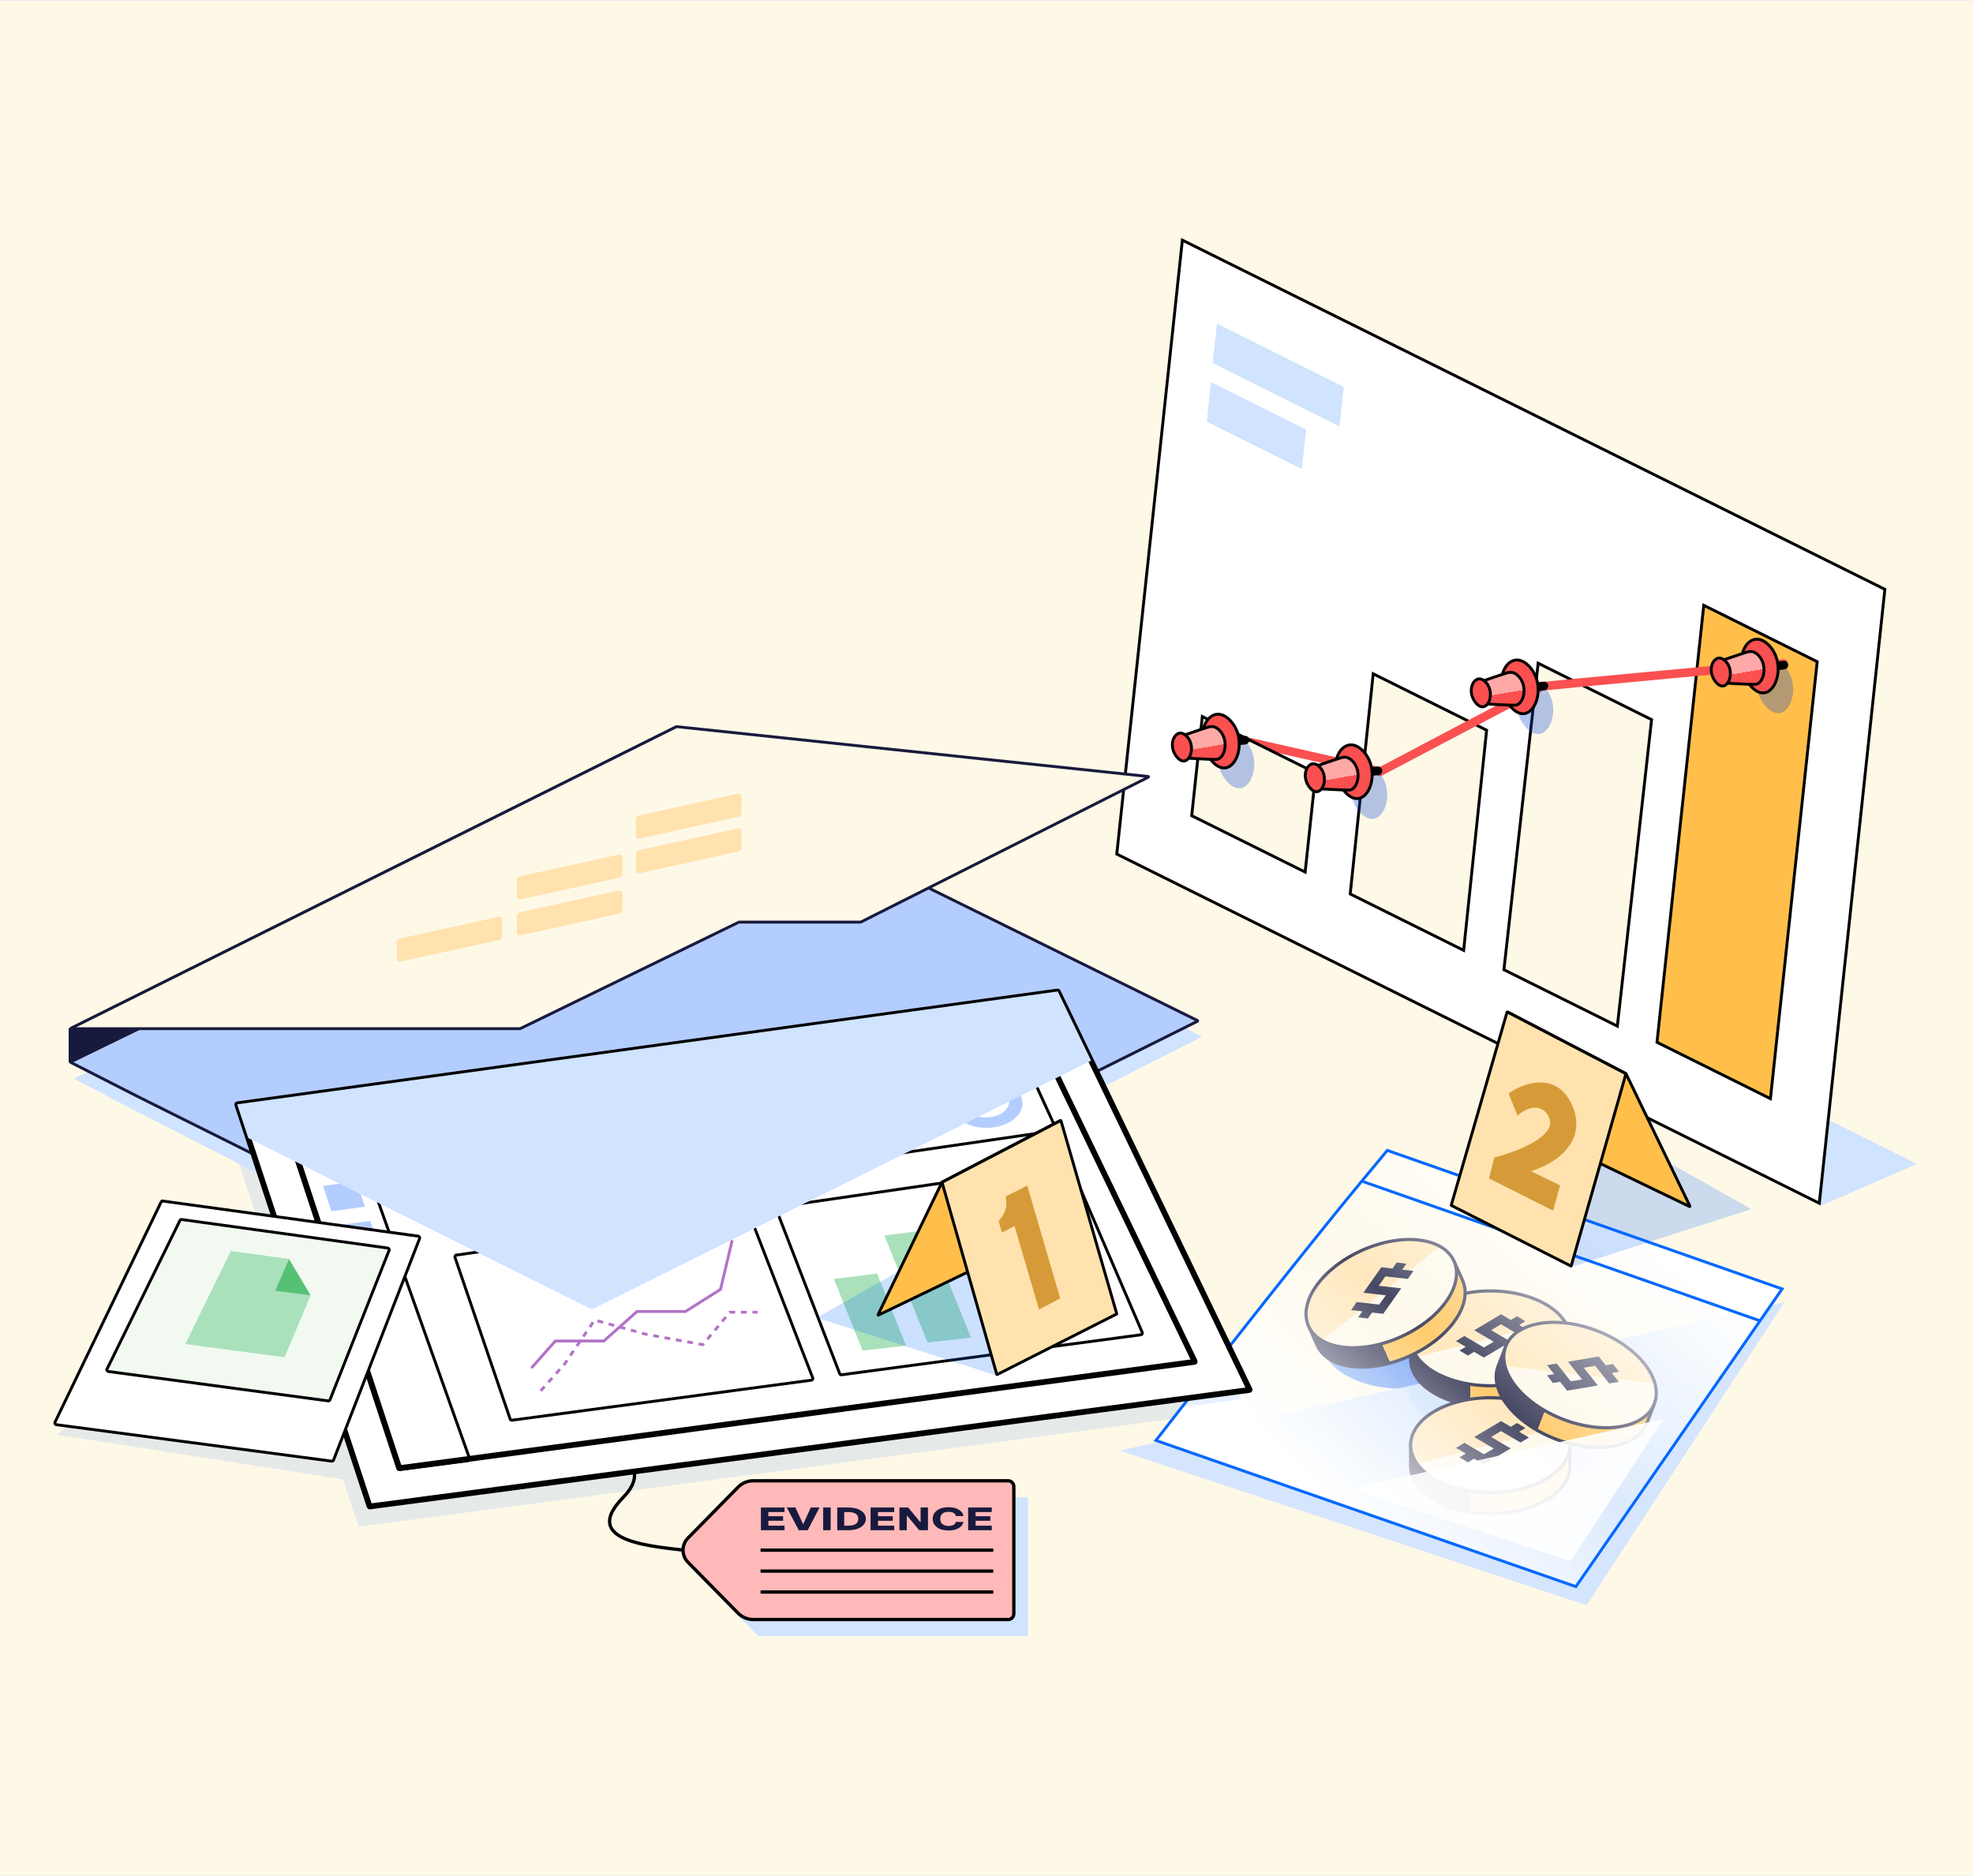 <?xml version="1.0" encoding="UTF-8"?> <svg xmlns="http://www.w3.org/2000/svg" width="1284" height="1221" viewBox="0 0 1284 1221" fill="none"><rect width="1284" height="1221" fill="#EBEDF1"></rect><rect width="1284" height="1220" transform="translate(0 0.509)" fill="#FEF8E7"></rect><path d="M912.044 903.708C940.667 903.708 963.872 889.896 963.872 872.858C963.872 855.819 940.667 842.007 912.044 842.007C883.42 842.007 860.215 855.819 860.215 872.858C860.215 889.896 883.42 903.708 912.044 903.708Z" fill="#6195F5"></path><path d="M968.813 934.559C997.437 934.559 1020.64 920.747 1020.64 903.708C1020.64 886.67 997.437 872.858 968.813 872.858C940.189 872.858 916.985 886.67 916.985 903.708C916.985 920.747 940.189 934.559 968.813 934.559Z" fill="#6195F5"></path><path d="M1021.67 956.736C1050.29 956.736 1073.5 942.924 1073.5 925.885C1073.5 908.847 1050.29 895.035 1021.67 895.035C993.045 895.035 969.84 908.847 969.84 925.885C969.84 942.924 993.045 956.736 1021.67 956.736Z" fill="#6195F5"></path><path opacity="0.9" d="M1032.51 1044.61L728.701 943.985L1161.28 847.384L1032.51 1044.61Z" fill="#D0E3FF"></path><path d="M969.84 915.529C998.464 915.529 1021.67 901.717 1021.67 884.679V871.733C1021.67 871.733 985.895 853.828 969.84 853.828C952.899 853.828 918.012 869.415 918.012 869.415V884.679C918.012 901.717 941.216 915.529 969.84 915.529Z" fill="url(#paint0_linear_2603_81766)" stroke="#181A3D" stroke-width="2.077" stroke-linecap="round" stroke-linejoin="bevel"></path><path d="M969.839 901.788C998.463 901.788 1021.67 887.976 1021.67 870.937C1021.67 853.899 998.463 840.087 969.839 840.087C941.215 840.087 918.011 853.899 918.011 870.937C918.011 887.976 941.215 901.788 969.839 901.788Z" fill="url(#paint1_linear_2603_81766)" stroke="#181A3D" stroke-width="2.077" stroke-linecap="round" stroke-linejoin="bevel"></path><path fill-rule="evenodd" clip-rule="evenodd" d="M983.204 859.009L976.875 855.27L959.411 865.665L972.106 873.144L965.686 876.884L952.992 869.405L947.552 872.696L953.88 876.435L949.818 878.866L955.259 882.138L959.321 879.726L965.65 883.465L983.113 873.088L970.419 865.609L976.839 861.776L989.533 869.255L994.973 865.983L988.644 862.244L992.706 859.832L987.266 856.541L983.204 859.009Z" fill="#181A3D"></path><path d="M969.839 985.035C998.463 985.035 1021.67 971.223 1021.67 954.184V941.239C1021.67 941.239 985.894 923.334 969.839 923.334C952.898 923.334 918.011 938.921 918.011 938.921V954.184C918.011 971.223 941.215 985.035 969.839 985.035Z" fill="url(#paint2_linear_2603_81766)" stroke="#181A3D" stroke-width="2.077" stroke-linecap="round" stroke-linejoin="bevel"></path><path d="M969.838 971.294C998.462 971.294 1021.67 957.481 1021.67 940.443C1021.67 923.405 998.462 909.593 969.838 909.593C941.214 909.593 918.01 923.405 918.01 940.443C918.01 957.481 941.214 971.294 969.838 971.294Z" fill="url(#paint3_linear_2603_81766)" stroke="#181A3D" stroke-width="2.077" stroke-linecap="round" stroke-linejoin="bevel"></path><path fill-rule="evenodd" clip-rule="evenodd" d="M983.203 928.515L976.874 924.775L959.41 935.171L972.105 942.65L965.685 946.389L952.991 938.911L947.551 942.201L953.879 945.941L949.817 948.371L955.258 951.643L959.32 949.231L965.649 952.971L983.112 942.594L970.418 935.115L976.838 931.282L989.532 938.761L994.972 935.489L988.643 931.75L992.705 929.338L987.265 926.047L983.203 928.515Z" fill="#181A3D"></path><path d="M1012.23 936.422C1038.94 946.722 1065.56 942.185 1071.69 926.288L1076.34 914.21C1076.34 914.21 1049.4 884.632 1034.42 878.855C1018.61 872.759 980.452 874.748 980.452 874.748L974.964 888.989C968.838 904.886 985.523 926.122 1012.23 936.422Z" fill="url(#paint4_linear_2603_81766)" stroke="#181A3D" stroke-width="2.077" stroke-linecap="round" stroke-linejoin="bevel"></path><path d="M1017.17 923.6C1043.88 933.9 1070.5 929.363 1076.63 913.466C1082.75 897.57 1066.07 876.333 1039.36 866.033C1012.65 855.733 986.031 860.27 979.904 876.167C973.778 892.064 990.464 913.3 1017.17 923.6Z" fill="url(#paint5_linear_2603_81766)" stroke="#181A3D" stroke-width="2.077" stroke-linecap="round" stroke-linejoin="bevel"></path><path fill-rule="evenodd" clip-rule="evenodd" d="M1045.02 888.497L1040.46 882.73L1020.43 886.145L1029.59 897.691L1022.25 898.87L1013.1 887.324L1006.84 888.437L1011.4 894.203L1006.73 895.009L1010.63 900.02L1015.29 899.231L1019.85 904.997L1039.88 901.6L1030.72 890.054L1038.09 888.788L1047.25 900.333L1053.5 899.238L1048.94 893.472L1053.6 892.683L1049.7 887.655L1045.02 888.497Z" fill="#181A3D"></path><path d="M917.112 882.551C943.245 870.867 958.796 848.785 951.846 833.231L946.565 821.414C946.565 821.414 906.601 819.671 891.943 826.225C876.476 833.141 850.983 861.612 850.983 861.612L857.209 875.546C864.159 891.099 890.979 894.236 917.112 882.551Z" fill="url(#paint6_linear_2603_81766)" stroke="#181A3D" stroke-width="2.077" stroke-linecap="round" stroke-linejoin="bevel"></path><path d="M911.505 870.007C937.638 858.322 953.189 836.241 946.239 820.687C939.289 805.133 912.47 801.996 886.337 813.681C860.204 825.365 844.653 847.447 851.603 863.001C858.553 878.555 885.372 881.691 911.505 870.007Z" fill="url(#paint7_linear_2603_81766)" stroke="#181A3D" stroke-width="2.077" stroke-linecap="round" stroke-linejoin="bevel"></path><path fill-rule="evenodd" clip-rule="evenodd" d="M906.257 825.499L898.953 824.669L887.25 841.288L901.89 842.933L897.554 848.967L882.914 847.322L879.29 852.547L886.593 853.377L883.876 857.254L890.178 858.02L892.902 854.16L900.206 854.99L911.917 838.388L897.277 836.743L901.574 830.623L916.214 832.269L919.847 827.061L912.543 826.231L915.268 822.371L908.959 821.588L906.257 825.499Z" fill="#181A3D"></path><path d="M1025.56 1032.51L752.257 937.385C752.257 937.385 841.111 823.043 886.241 768.641L902.834 748.639L1159.78 838.786L1145.4 859.548L1025.56 1032.51Z" fill="url(#paint8_linear_2603_81766)"></path><path d="M1025.56 1032.51L752.257 937.385C752.257 937.385 841.111 823.043 886.241 768.641L902.834 748.639L1159.78 838.786L1145.4 859.548L1025.56 1032.51Z" fill="white" fill-opacity="0.2"></path><path d="M886.241 768.641C892.721 760.83 902.834 748.639 902.834 748.639L1159.78 838.786L1145.4 859.548M886.241 768.641C841.111 823.043 752.257 937.385 752.257 937.385L1025.56 1032.51L1145.4 859.548M886.241 768.641C987.448 804.142 1145.4 859.548 1145.4 859.548" stroke="#0368FE" stroke-width="1.873"></path><path opacity="0.9" d="M1022.12 1016.04L879.303 968.743L1082.65 923.334L1022.12 1016.04Z" fill="white"></path><path d="M1247.48 757.443L793.861 531.503L728.702 554.649L1185.14 784.566L1247.48 757.443Z" fill="#D0E3FF"></path><path d="M1183.98 783.027L1226.65 383.512L769.467 156.279L726.791 555.794L1183.98 783.027Z" fill="white" stroke="black" stroke-width="1.873"></path><path d="M871.76 277.554L874.515 251.767L791.997 210.573L789.242 236.36L871.76 277.554Z" fill="#D0E3FF"></path><path d="M788.107 248.638L785.352 274.424L826.611 295.021L847.241 305.32L849.995 279.533L829.366 269.235L788.107 248.638Z" fill="#D0E3FF"></path><path d="M1152.17 714.965L1182.61 430.606L1108.79 393.917L1078.35 678.276L1152.17 714.965Z" fill="#FFBF4A" stroke="black" stroke-width="1.873"></path><path d="M1052.55 667.755L1074.83 468.305L1001.01 431.616L978.731 631.066L1052.55 667.755Z" fill="#FEF8E7" stroke="black" stroke-width="1.873"></path><path d="M952.523 618.45L967.476 475.183L893.659 438.494L878.705 581.761L952.523 618.45Z" fill="#FEF8E7" stroke="black" stroke-width="1.873"></path><path d="M1160.7 431.831C1160.7 431.831 1005.33 446.257 1003.5 446.622L898.157 502.173L810.895 482.419" stroke="#FA5050" stroke-width="5.619" stroke-linecap="round"></path><path d="M849.372 567.507L856.262 503.001L782.445 466.312L775.554 530.818L849.372 567.507Z" fill="#FEF8E7" stroke="black" stroke-width="1.873"></path><path opacity="0.3" d="M1161.11 433.258C1174.38 447.138 1162.85 474.538 1149.5 460.041C1134.82 444.103 1147.83 419.379 1161.11 433.258Z" fill="#0645D2"></path><path d="M1126.42 436.627C1128.24 437.019 1160.92 432.827 1160.92 432.827" stroke="black" stroke-width="5.619" stroke-linecap="round"></path><path d="M1151.31 420.033C1164.58 433.912 1153.05 461.313 1139.7 446.815C1125.02 430.877 1138.03 406.153 1151.31 420.033Z" fill="#FA5050" stroke="black" stroke-width="1.873"></path><path d="M1144.41 426.532C1141.77 423.772 1139.43 423.657 1136.98 424.337C1134.87 424.92 1116.91 431.079 1116.91 431.079L1117.69 444.22C1117.69 444.22 1141.22 445.702 1142.87 445.315C1148.01 444.11 1150.55 432.953 1144.41 426.532Z" fill="url(#paint9_linear_2603_81766)" stroke="black" stroke-width="1.873"></path><path d="M1123.06 430.369C1129.96 437.587 1123.96 451.836 1117.02 444.297C1109.39 436.009 1116.15 423.151 1123.06 430.369Z" fill="#FA5050" stroke="black" stroke-width="1.873"></path><path opacity="0.3" d="M1004.93 446.798C1018.2 460.677 1006.67 488.078 993.323 473.58C978.646 457.643 991.654 432.919 1004.93 446.798Z" fill="#0645D2"></path><path d="M970.244 450.167C972.064 450.558 1004.75 446.366 1004.75 446.366" stroke="black" stroke-width="5.619" stroke-linecap="round"></path><path d="M995.131 433.572C1008.41 447.451 996.876 474.852 983.525 460.355C968.848 444.417 981.856 419.693 995.131 433.572Z" fill="#FA5050" stroke="black" stroke-width="1.873"></path><path d="M988.231 440.071C985.592 437.312 983.258 437.196 980.801 437.877C978.696 438.459 960.734 444.619 960.734 444.619L961.516 457.76C961.516 457.76 985.04 459.242 986.691 458.854C991.829 457.65 994.373 446.493 988.231 440.071Z" fill="url(#paint10_linear_2603_81766)" stroke="black" stroke-width="1.873"></path><path d="M966.88 443.909C973.783 451.126 967.787 465.375 960.844 457.836C953.212 449.548 959.976 436.691 966.88 443.909Z" fill="#FA5050" stroke="black" stroke-width="1.873"></path><path opacity="0.3" d="M896.917 502.027C910.192 515.907 898.662 543.308 885.311 528.81C870.634 512.872 883.642 488.148 896.917 502.027Z" fill="#0645D2"></path><path d="M862.232 505.396C864.051 505.787 896.734 501.595 896.734 501.595" stroke="black" stroke-width="5.619" stroke-linecap="round"></path><path d="M887.119 488.802C900.394 502.681 888.864 530.082 875.513 515.584C860.836 499.646 873.844 474.922 887.119 488.802Z" fill="#FA5050" stroke="black" stroke-width="1.873"></path><path d="M880.219 495.301C877.579 492.541 875.246 492.426 872.788 493.106C870.684 493.689 852.721 499.848 852.721 499.848L853.504 512.99C853.504 512.99 877.027 514.471 878.679 514.084C883.817 512.879 886.361 501.722 880.219 495.301Z" fill="url(#paint11_linear_2603_81766)" stroke="black" stroke-width="1.873"></path><path d="M858.868 499.138C865.771 506.356 859.775 520.605 852.832 513.066C845.2 504.778 851.964 491.92 858.868 499.138Z" fill="#FA5050" stroke="black" stroke-width="1.873"></path><path opacity="0.3" d="M810.409 482.078C823.684 495.957 812.154 523.358 798.803 508.86C784.126 492.922 797.134 468.198 810.409 482.078Z" fill="#0645D2"></path><path d="M775.723 485.447C777.543 485.838 810.226 481.646 810.226 481.646" stroke="black" stroke-width="5.619" stroke-linecap="round"></path><path d="M800.611 468.852C813.885 482.731 802.356 510.132 789.005 495.634C774.328 479.697 787.336 454.973 800.611 468.852Z" fill="#FA5050" stroke="black" stroke-width="1.873"></path><path d="M793.71 475.351C791.071 472.592 788.738 472.476 786.28 473.156C784.176 473.739 766.213 479.898 766.213 479.898L766.996 493.04C766.996 493.04 790.519 494.521 792.17 494.134C797.309 492.929 799.853 481.773 793.71 475.351Z" fill="url(#paint12_linear_2603_81766)" stroke="black" stroke-width="1.873"></path><path d="M772.359 479.188C779.263 486.406 773.267 500.655 766.324 493.116C758.691 484.828 765.456 471.971 772.359 479.188Z" fill="#FA5050" stroke="black" stroke-width="1.873"></path><path opacity="0.1" d="M681.059 658.394L147.397 731.788C147.281 731.804 147.208 731.921 147.245 732.032L177.735 824.615C177.76 824.691 177.734 824.774 177.671 824.822L37.272 933.357C37.141 933.457 37.195 933.664 37.357 933.69L223.108 962.716C223.177 962.727 223.235 962.776 223.257 962.842L233.318 993.392C233.346 993.478 233.431 993.531 233.52 993.52L763.443 923.32C763.492 923.314 763.536 923.288 763.566 923.25L769.423 915.751C769.453 915.712 769.497 915.687 769.546 915.68L807.198 910.693C807.324 910.676 807.397 910.541 807.342 910.426L791.281 877.097L681.252 658.496C681.216 658.424 681.138 658.383 681.059 658.394Z" fill="#0368FE"></path><path d="M376.256 934.559C395.796 939.25 427.407 952.097 405.566 974.43C376.256 1004.4 427.06 1006.48 452.462 1009.61" stroke="black" stroke-width="2.154"></path><path d="M668.917 974.412H493.541L449.108 1019.58L493.541 1064.74H668.917V974.412Z" fill="#D0E3FF"></path><path d="M656.039 963.618H490.296C486.531 963.618 482.923 965.129 480.282 967.814L447.731 1000.9C443.428 1005.27 443.428 1012.29 447.731 1016.66L480.282 1049.75C482.923 1052.43 486.531 1053.94 490.296 1053.94H656.039C658.108 1053.94 659.786 1052.27 659.786 1050.2V967.364C659.786 965.295 658.108 963.618 656.039 963.618Z" fill="#FFB9B9" stroke="black" stroke-width="2.154"></path><path d="M494.947 1022.4H646.423" stroke="black" stroke-width="2.154"></path><path d="M494.947 1008.78H646.423" stroke="black" stroke-width="2.154"></path><path d="M494.947 1036.03H646.423" stroke="black" stroke-width="2.154"></path><path d="M495.187 995.798V981.026H510.579V983.982H500.027V986.702H509.632V989.658H500.027V992.862H510.579V995.798H495.187Z" fill="#181A3D"></path><path d="M519.823 995.798L512.127 981.242V981.026H517.643L522.634 991.852H522.754L527.654 981.026H533.246V981.242L525.655 995.798H519.823Z" fill="#181A3D"></path><path d="M535.711 995.798V981.026H540.581V995.798H535.711Z" fill="#181A3D"></path><path d="M544.88 995.798V981.026H552.335C555.582 981.026 558.248 981.709 560.332 983.076C562.426 984.449 563.473 986.228 563.473 988.412C563.473 990.513 562.451 992.264 560.407 993.665C558.333 995.087 555.642 995.798 552.335 995.798H544.88ZM549.404 992.862H552.065C554.139 992.862 555.737 992.498 556.86 991.77C557.992 991.035 558.558 989.916 558.558 988.412C558.558 986.928 557.992 985.819 556.86 985.085C555.727 984.35 554.129 983.982 552.065 983.982H549.404V992.862Z" fill="#181A3D"></path><path d="M566.555 995.798V981.026H581.947V983.982H571.395V986.702H581V989.658H571.395V992.862H581.947V995.798H566.555Z" fill="#181A3D"></path><path d="M585.344 995.798V981.026H591.04L598.992 990.668H599.112V981.026H603.907V995.798H598.18L590.244 986.218H590.124V995.798H585.344Z" fill="#181A3D"></path><path d="M617.435 995.983C614.128 995.983 611.563 995.276 609.739 993.861C607.905 992.44 606.989 990.63 606.989 988.432C606.989 986.201 607.895 984.381 609.709 982.973C611.543 981.551 614.118 980.84 617.435 980.84C620.141 980.84 622.365 981.397 624.109 982.509C625.873 983.636 626.83 984.999 626.98 986.599H622.05C621.96 985.837 621.519 985.184 620.727 984.642C619.945 984.106 618.848 983.838 617.435 983.838C615.651 983.838 614.284 984.23 613.332 985.012C612.39 985.788 611.919 986.928 611.919 988.432C611.919 989.923 612.39 991.056 613.332 991.832C614.284 992.622 615.651 993.016 617.435 993.016C618.788 993.016 619.855 992.769 620.637 992.275C621.388 991.801 621.869 991.169 622.08 990.379H626.98C626.77 991.966 625.782 993.295 624.019 994.366C622.245 995.444 620.051 995.983 617.435 995.983Z" fill="#181A3D"></path><path d="M630.046 995.798V981.026H645.438V983.982H634.886V986.702H644.491V989.658H634.886V992.862H645.438V995.798H630.046Z" fill="#181A3D"></path><path d="M486.427 525.142C486.362 525.109 486.285 525.109 486.219 525.142L346.719 595.641L276.966 630.891C276.934 630.907 276.898 630.916 276.862 630.916H190.591C190.555 630.916 190.52 630.924 190.488 630.94L48.507 701.758C48.338 701.842 48.336 702.083 48.503 702.17L91.964 724.866L190.536 775.197L387.577 875.804C387.643 875.838 387.721 875.838 387.787 875.804L781.841 674.742C782.009 674.656 782.009 674.415 781.84 674.33L584.964 574.905L486.427 525.142Z" fill="#D0E3FF"></path><path d="M483.935 518.497C483.871 518.465 483.795 518.465 483.73 518.497L344.229 587.327L274.475 621.744C274.443 621.76 274.408 621.768 274.373 621.768H188.099C188.064 621.768 188.03 621.776 187.998 621.791L46.028 690.927C45.856 691.011 45.854 691.255 46.024 691.341L89.473 713.494L188.046 762.633L385.089 860.86C385.153 860.892 385.23 860.892 385.295 860.86L779.338 664.563C779.509 664.477 779.509 664.233 779.337 664.148L582.474 567.083L483.935 518.497Z" fill="#B4CDFF" stroke="#181A3D" stroke-width="1.873"></path><path d="M483.614 518.219C483.722 518.332 483.69 518.517 483.549 518.587L344.229 587.328L274.475 621.744C274.443 621.76 274.408 621.768 274.373 621.768H188.099C188.064 621.768 188.03 621.776 187.998 621.791L45.944 690.969C45.79 691.043 45.611 690.931 45.611 690.761L45.611 669.723C45.611 669.635 45.66 669.555 45.739 669.516L440.023 473.099C440.113 473.054 440.223 473.073 440.293 473.145L483.614 518.219Z" fill="#181A3D" stroke="#181A3D" stroke-width="1.873"></path><path d="M747.241 505.313C747.47 505.337 747.526 505.646 747.32 505.75L560.23 600.036C560.198 600.053 560.162 600.061 560.126 600.061H480.982C480.947 600.061 480.912 600.069 480.881 600.084L338.541 669.4C338.51 669.416 338.475 669.424 338.44 669.424H46.69C46.446 669.424 46.368 669.094 46.587 668.985L440.211 472.897C440.251 472.877 440.295 472.869 440.339 472.874L747.241 505.313Z" fill="#FEF8E7" stroke="#181A3D" stroke-width="1.873"></path><mask id="path-61-outside-1_2603_81766" maskUnits="userSpaceOnUse" x="152.349" y="643.206" width="663" height="340" fill="black"><rect fill="white" x="152.349" y="643.206" width="663" height="340"></rect><path d="M240.695 980.35L813.06 904.528C813.186 904.511 813.259 904.376 813.204 904.261L688.425 645.329C688.39 645.256 688.311 645.213 688.231 645.225L154.571 718.618C154.455 718.634 154.382 718.751 154.419 718.862L240.492 980.222C240.52 980.308 240.605 980.361 240.695 980.35Z"></path></mask><path d="M240.695 980.35L813.06 904.528C813.186 904.511 813.259 904.376 813.204 904.261L688.425 645.329C688.39 645.256 688.311 645.213 688.231 645.225L154.571 718.618C154.455 718.634 154.382 718.751 154.419 718.862L240.492 980.222C240.52 980.308 240.605 980.361 240.695 980.35Z" fill="white"></path><path d="M813.06 904.528L813.306 906.385L813.306 906.385L813.06 904.528ZM240.695 980.35L240.94 982.206L240.941 982.206L240.695 980.35ZM240.492 980.222L242.271 979.637L242.271 979.637L240.492 980.222ZM154.419 718.862L152.64 719.448L152.64 719.448L154.419 718.862ZM154.571 718.618L154.827 720.473L154.827 720.473L154.571 718.618ZM688.231 645.225L687.976 643.369L687.976 643.369L688.231 645.225ZM688.425 645.329L686.738 646.142L686.738 646.142L688.425 645.329ZM813.204 904.261L811.516 905.074V905.074L813.204 904.261ZM812.814 902.671L240.449 978.493L240.941 982.206L813.306 906.385L812.814 902.671ZM242.271 979.637L156.198 718.276L152.64 719.448L238.713 980.808L242.271 979.637ZM154.827 720.473L688.486 647.08L687.976 643.369L154.316 716.762L154.827 720.473ZM686.738 646.142L811.516 905.074L814.891 903.448L690.112 644.516L686.738 646.142ZM688.486 647.08C687.761 647.18 687.055 646.801 686.738 646.142L690.112 644.516C689.724 643.71 688.861 643.247 687.976 643.369L688.486 647.08ZM240.449 978.493C241.252 978.386 242.018 978.866 242.271 979.637L238.713 980.808C239.023 981.749 239.959 982.336 240.94 982.206L240.449 978.493ZM813.306 906.385C814.696 906.2 815.5 904.711 814.891 903.447L811.516 905.074C811.018 904.04 811.676 902.822 812.814 902.671L813.306 906.385ZM156.198 718.276C156.527 719.276 155.87 720.33 154.827 720.473L154.316 716.762C153.041 716.937 152.237 718.226 152.64 719.448L156.198 718.276Z" fill="black" mask="url(#path-61-outside-1_2603_81766)"></path><path d="M186.69 736.298L187.58 736.005L186.69 736.298L258.904 955.575C259.073 956.088 259.582 956.408 260.117 956.338L304.633 950.525C305.343 950.433 305.787 949.709 305.547 949.035L227.761 730.282C227.583 729.781 227.078 729.473 226.551 729.545L187.607 734.833C186.91 734.927 186.471 735.631 186.69 736.298Z" stroke="black" stroke-width="1.873"></path><path d="M222.285 743.076L201.14 745.947C201.024 745.963 200.95 746.08 200.987 746.192L206.347 762.352C206.375 762.438 206.46 762.491 206.55 762.479L228.066 759.562C228.184 759.546 228.257 759.426 228.217 759.314L222.487 743.199C222.457 743.115 222.373 743.064 222.285 743.076Z" fill="#B4CDFF"></path><path d="M231.548 768.812L210.403 771.683C210.286 771.699 210.213 771.816 210.25 771.927L215.609 788.088C215.638 788.173 215.723 788.226 215.812 788.214L237.329 785.298C237.447 785.282 237.52 785.162 237.48 785.05L231.75 768.934C231.72 768.851 231.636 768.8 231.548 768.812Z" fill="#B4CDFF"></path><path d="M240.811 794.547L219.666 797.418C219.549 797.434 219.476 797.552 219.513 797.663L224.872 813.823C224.901 813.909 224.986 813.962 225.075 813.95L246.592 811.034C246.71 811.018 246.783 810.897 246.743 810.785L241.013 794.67C240.983 794.587 240.899 794.535 240.811 794.547Z" fill="#B4CDFF"></path><path d="M297.002 816.776L297.136 817.703L297.002 816.776C296.306 816.878 295.873 817.586 296.1 818.251L332.002 923.464C332.175 923.972 332.683 924.286 333.215 924.215L528.001 898.177C528.721 898.08 529.162 897.335 528.9 896.657L487.589 789.925C487.4 789.436 486.898 789.143 486.379 789.218L486.514 790.145L486.379 789.218L297.002 816.776Z" stroke="black" stroke-width="1.873"></path><path d="M345.84 890.234L361.424 872.648H392.99L414.567 853.464H446.133L468.908 839.076L476.5 807.102" stroke="#B273C8" stroke-width="1.873"></path><path d="M351.903 905.107L367.487 887.522L386.976 859.023L420.63 868.337L457.397 875.068L474.971 853.949L492.999 853.949" stroke="#B273C8" stroke-width="1.873" stroke-dasharray="3.75 3.75"></path><path d="M561.534 878.916L589.412 875.716C589.535 875.702 589.611 875.575 589.565 875.46L570.85 828.882C570.818 828.803 570.737 828.755 570.652 828.766L542.928 832.284C542.806 832.299 542.732 832.425 542.778 832.539L561.339 878.8C561.37 878.878 561.45 878.925 561.534 878.916Z" fill="#AAE1BA"></path><path d="M603.769 873.687L631.648 870.487C631.771 870.472 631.846 870.345 631.8 870.23L603.682 800.56C603.65 800.481 603.569 800.434 603.484 800.444L575.76 803.962C575.638 803.978 575.564 804.104 575.61 804.218L603.574 873.571C603.606 873.649 603.686 873.696 603.769 873.687Z" fill="#AAE1BA"></path><path d="M646.252 868.996L674.129 865.796C674.253 865.782 674.329 865.653 674.28 865.537L654.741 818.959C654.709 818.881 654.629 818.835 654.545 818.845L626.823 822.363C626.7 822.378 626.625 822.507 626.673 822.621L646.058 868.882C646.09 868.959 646.17 869.005 646.252 868.996Z" fill="#AAE1BA"></path><path d="M688.772 864.15L716.647 860.95C716.772 860.936 716.848 860.805 716.798 860.689L691.939 803.516C691.906 803.439 691.827 803.394 691.744 803.404L664.023 806.922C663.899 806.938 663.825 807.068 663.875 807.182L688.579 864.038C688.612 864.114 688.69 864.159 688.772 864.15Z" fill="#AAE1BA"></path><path fill-rule="evenodd" clip-rule="evenodd" d="M652.184 732.368C663.839 728.531 668.727 718.973 663.103 711.021C657.478 703.068 643.471 699.733 631.816 703.57C620.162 707.408 615.274 716.966 620.898 724.918C626.522 732.87 640.53 736.206 652.184 732.368ZM648.129 726.166C655.487 723.743 658.708 717.9 655.324 713.114C651.939 708.329 643.23 706.413 635.872 708.836C628.514 711.259 625.292 717.103 628.677 721.889C632.062 726.674 640.77 728.589 648.129 726.166Z" fill="#B4CDFF"></path><mask id="path-75-outside-2_2603_81766" maskUnits="userSpaceOnUse" x="185.51" y="666.619" width="594" height="291" fill="black"><rect fill="white" x="185.51" y="666.619" width="594" height="291"></rect><path d="M259.996 955.409L777.361 886.249C777.487 886.232 777.56 886.097 777.505 885.982L672.817 668.742C672.782 668.669 672.703 668.627 672.623 668.638L187.732 735.76C187.616 735.776 187.543 735.893 187.58 736.005L259.794 955.282C259.822 955.367 259.907 955.421 259.996 955.409Z"></path></mask><path d="M777.361 886.249L777.113 884.392L777.112 884.392L777.361 886.249ZM259.996 955.409L260.244 957.265L260.245 957.265L259.996 955.409ZM259.794 955.282L261.573 954.696L261.573 954.696L259.794 955.282ZM187.58 736.005L185.801 736.59L185.801 736.59L187.58 736.005ZM187.732 735.76L187.989 737.616H187.989L187.732 735.76ZM672.623 668.638L672.366 666.782V666.782L672.623 668.638ZM672.817 668.742L674.504 667.929L674.504 667.929L672.817 668.742ZM777.505 885.982L779.192 885.169L779.192 885.169L777.505 885.982ZM777.112 884.392L259.748 953.552L260.245 957.265L777.609 888.105L777.112 884.392ZM261.573 954.696L189.359 735.419L185.801 736.59L258.015 955.868L261.573 954.696ZM187.989 737.616L672.879 670.493L672.366 666.782L187.475 733.905L187.989 737.616ZM671.13 669.555L775.817 886.795L779.192 885.169L674.504 667.929L671.13 669.555ZM672.879 670.493C672.154 670.594 671.447 670.215 671.13 669.555L674.504 667.929C674.116 667.123 673.252 666.66 672.366 666.782L672.879 670.493ZM259.748 953.552C260.552 953.445 261.319 953.925 261.573 954.696L258.014 955.867C258.325 956.81 259.262 957.397 260.244 957.265L259.748 953.552ZM777.609 888.105C778.998 887.92 779.8 886.431 779.192 885.169L775.817 886.795C775.319 885.762 775.976 884.544 777.113 884.392L777.609 888.105ZM189.359 735.419C189.688 736.418 189.031 737.472 187.989 737.616L187.475 733.905C186.201 734.081 185.398 735.369 185.801 736.59L189.359 735.419Z" fill="black" mask="url(#path-75-outside-2_2603_81766)"></path><path d="M288.459 792.669L289.348 792.376L288.459 792.669C288.628 793.182 289.139 793.503 289.675 793.431L289.551 792.503L289.675 793.431L411.765 777.11C412.486 777.014 412.927 776.268 412.664 775.59L392.289 723.041C392.289 723.041 392.289 723.041 392.289 723.041C392.1 722.552 391.598 722.259 391.079 722.335L272.372 739.609C271.681 739.709 271.248 740.409 271.467 741.072L288.459 792.669Z" stroke="black" stroke-width="1.873"></path><path d="M289.59 760.212L329.485 754.568C329.605 754.551 329.677 754.427 329.634 754.315L326.201 745.461C326.169 745.379 326.085 745.33 325.999 745.343L286.675 751.154C286.56 751.171 286.489 751.287 286.525 751.398L289.386 760.085C289.414 760.171 289.5 760.224 289.59 760.212Z" fill="#B4CDFF"></path><path d="M428.26 740.054L468.155 734.41C468.274 734.393 468.347 734.27 468.303 734.157L464.87 725.303C464.839 725.222 464.755 725.173 464.668 725.186L425.345 730.996C425.23 731.013 425.158 731.13 425.195 731.24L428.056 739.927C428.084 740.013 428.17 740.067 428.26 740.054Z" fill="#B4CDFF"></path><path d="M567.441 721.125L607.336 715.481C607.456 715.464 607.528 715.341 607.485 715.228L604.052 706.374C604.02 706.293 603.936 706.244 603.85 706.257L564.527 712.067C564.412 712.084 564.34 712.201 564.376 712.311L567.237 720.998C567.265 721.084 567.351 721.138 567.441 721.125Z" fill="#B4CDFF"></path><path d="M292.288 767.411L295.149 776.099C295.177 776.185 295.263 776.238 295.353 776.225L322.596 772.371C322.718 772.354 322.79 772.226 322.742 772.113L319.05 763.377C319.016 763.298 318.934 763.252 318.85 763.265L292.438 767.167C292.323 767.184 292.251 767.301 292.288 767.411Z" fill="#B4CDFF"></path><path d="M430.957 747.254L433.818 755.941C433.847 756.027 433.933 756.081 434.022 756.068L461.266 752.214C461.387 752.197 461.46 752.069 461.412 751.955L457.719 743.22C457.686 743.141 457.604 743.095 457.52 743.107L431.108 747.01C430.993 747.027 430.921 747.143 430.957 747.254Z" fill="#B4CDFF"></path><path d="M570.139 728.325L573 737.012C573.028 737.098 573.114 737.151 573.204 737.139L600.447 733.285C600.569 733.268 600.641 733.14 600.593 733.026L596.901 724.29C596.868 724.212 596.785 724.166 596.701 724.178L570.289 728.081C570.174 728.098 570.102 728.214 570.139 728.325Z" fill="#B4CDFF"></path><path d="M696.622 758.524L696.622 758.524C696.421 758.057 695.931 757.783 695.428 757.857L506.054 785.414L506.053 785.414C505.34 785.518 504.907 786.258 505.167 786.931L546.478 893.944C546.665 894.428 547.16 894.722 547.675 894.653L742.458 868.615C743.196 868.516 743.636 867.74 743.342 867.057L696.622 758.524Z" stroke="black" stroke-width="1.873"></path><path d="M428.645 773.25L550.128 755.849C550.843 755.746 551.278 755.004 551.016 754.33L530.64 701.778C530.451 701.29 529.949 700.997 529.43 701.073L408.398 718.703C407.686 718.807 407.254 719.543 407.51 720.215L408.385 719.882L407.51 720.215L427.436 772.537C427.623 773.028 428.125 773.324 428.645 773.25Z" stroke="black" stroke-width="1.873"></path><path d="M662.28 682.031L662.413 682.958L662.28 682.031L546.502 698.676C545.789 698.778 545.355 699.515 545.612 700.188L565.537 752.509C565.724 753.001 566.228 753.297 566.749 753.221L686.258 735.879C687 735.771 687.431 734.98 687.118 734.298L663.461 682.675C663.254 682.222 662.773 681.96 662.28 682.031ZM685.415 735.078L685.492 735.043L685.492 735.043L685.415 735.079C685.415 735.078 685.415 735.077 685.414 735.076L685.415 735.078Z" stroke="black" stroke-width="1.873"></path><path fill-rule="evenodd" clip-rule="evenodd" d="M377.648 767.176C389.302 763.339 394.191 753.781 388.567 745.829C382.942 737.876 368.935 734.541 357.28 738.379C345.626 742.216 340.737 751.774 346.362 759.726C351.986 767.679 365.993 771.014 377.648 767.176ZM373.593 760.974C380.951 758.551 384.172 752.708 380.788 747.922C377.403 743.137 368.694 741.221 361.336 743.644C353.978 746.067 350.756 751.911 354.141 756.697C357.526 761.482 366.234 763.397 373.593 760.974Z" fill="#B4CDFF"></path><path fill-rule="evenodd" clip-rule="evenodd" d="M516.184 747.019C527.838 743.181 532.727 733.623 527.102 725.671C521.478 717.719 507.471 714.383 495.816 718.221C484.162 722.059 479.273 731.616 484.898 739.569C490.522 747.521 504.529 750.857 516.184 747.019ZM512.128 740.817C519.487 738.394 522.708 732.55 519.323 727.765C515.939 722.979 507.23 721.064 499.872 723.487C492.513 725.91 489.292 731.754 492.677 736.539C496.061 741.325 504.77 743.24 512.128 740.817Z" fill="#B4CDFF"></path><g style="mix-blend-mode:multiply"><path d="M710.068 690.24L688.417 645.312C688.387 645.249 688.318 645.212 688.249 645.222L154.542 718.622C154.441 718.636 154.378 718.737 154.41 718.834L161.581 740.611L385.102 852.037C385.158 852.065 385.224 852.065 385.281 852.037L710.068 690.24Z" fill="#D0E3FF"></path></g><path opacity="0.2" d="M531.89 857.595L647.983 894.977C648.082 895.009 648.189 894.953 648.219 894.853L666.503 835.219C666.528 835.137 666.494 835.049 666.422 835.005L621.085 807.159C621.027 807.124 620.955 807.122 620.895 807.156L531.856 857.253C531.713 857.333 531.735 857.545 531.89 857.595Z" fill="#0368FE"></path><path d="M654.436 815.927L571.685 855.801C571.525 855.877 571.358 855.71 571.435 855.55L613.042 769.325C613.06 769.288 613.089 769.259 613.125 769.24L689.942 729.251C690.097 729.17 690.269 729.327 690.202 729.488L654.527 815.829C654.51 815.872 654.477 815.907 654.436 815.927Z" fill="#FFBF4A" stroke="black" stroke-width="1.873"></path><path d="M726.653 855.124L648.946 894.487C648.841 894.54 648.713 894.485 648.681 894.371L613.111 769.545C613.087 769.46 613.126 769.369 613.205 769.328L690.195 729.249C690.3 729.194 690.429 729.249 690.462 729.363L726.749 854.905C726.774 854.992 726.734 855.084 726.653 855.124Z" fill="#FFE2AE" stroke="black" stroke-width="1.873"></path><path d="M689.966 844.907L676.178 852.219L660.26 797.918L652.016 802.042L649.895 794.616C655.16 788.42 655.309 784.89 654.59 778.573L668.514 771.513L689.966 844.907Z" fill="#D69B38"></path><path opacity="0.2" d="M1139.32 786.957L1023.23 824.339C1023.13 824.371 1023.02 824.316 1022.99 824.216L1004.71 764.582C1004.68 764.5 1004.72 764.412 1004.79 764.367L1050.13 736.522C1050.19 736.486 1050.26 736.485 1050.32 736.518L1139.36 786.616C1139.5 786.696 1139.48 786.907 1139.32 786.957Z" fill="#0368FE"></path><path d="M1016.78 745.289L1099.53 785.163C1099.69 785.24 1099.85 785.073 1099.78 784.913L1058.17 698.687C1058.15 698.651 1058.12 698.621 1058.09 698.603L981.27 658.613C981.115 658.533 980.944 658.689 981.011 658.851L1016.69 745.192C1016.7 745.235 1016.74 745.269 1016.78 745.289Z" fill="#FFBF4A" stroke="black" stroke-width="1.873"></path><path d="M944.559 784.487L1022.27 823.85C1022.37 823.903 1022.5 823.847 1022.53 823.734L1058.1 698.908C1058.13 698.822 1058.09 698.731 1058.01 698.69L981.017 658.611C980.912 658.557 980.784 658.612 980.751 658.725L944.464 784.268C944.439 784.354 944.479 784.446 944.559 784.487Z" fill="#FFE2AE" stroke="black" stroke-width="1.873"></path><path d="M35.785 925.528L104.841 782.227C105.053 781.788 105.524 781.535 106.007 781.602L105.879 782.529L106.007 781.602L272.179 804.455C272.898 804.554 273.336 805.299 273.073 805.975L217.057 950.163C216.869 950.646 216.375 950.939 215.861 950.87L36.65 927.13C35.891 927.03 35.453 926.217 35.785 925.528Z" fill="white" stroke="black" stroke-width="1.873"></path><path d="M253.21 813.701L252.34 813.357L253.21 813.701L214.751 910.935C214.561 911.415 214.068 911.704 213.557 911.635L70.525 892.515C69.764 892.413 69.327 891.595 69.665 890.906L70.506 891.319L69.665 890.906L117.102 794.236C117.316 793.8 117.785 793.551 118.265 793.618L252.319 812.174C253.041 812.274 253.478 813.024 253.21 813.701Z" fill="#F2F9F1" stroke="black" stroke-width="1.873"></path><path d="M120.853 874.34L150.228 814.273C150.263 814.201 150.341 814.159 150.422 814.17L187.988 819.37C188.045 819.378 188.095 819.411 188.124 819.46L202.031 842.837C202.061 842.888 202.066 842.951 202.042 843.006L185.211 883.052C185.178 883.13 185.098 883.176 185.014 883.165L120.997 874.608C120.87 874.591 120.797 874.455 120.853 874.34Z" fill="#AAE1BA"></path><path d="M150.228 814.273L120.853 874.34C120.797 874.455 120.87 874.591 120.997 874.608L185.014 883.165C185.098 883.177 185.179 883.13 185.211 883.052L202.079 842.918L188.078 819.383L150.422 814.17C150.342 814.159 150.263 814.201 150.228 814.273Z" fill="#AAE1BA"></path><path d="M188.265 819.697L201.883 842.588C201.963 842.722 201.853 842.89 201.698 842.87L179.342 840.017C179.218 840.002 179.144 839.871 179.194 839.757L187.932 819.717C187.993 819.578 188.187 819.565 188.265 819.697Z" fill="#56C175"></path><path d="M987.585 726.022L981.744 711.588C990.322 705.258 1012.33 696.755 1022.59 718.093C1031.98 737.63 1020.36 754.313 996.369 762.186L1015.3 771.434L1010.76 787.845L969.008 766.872L972.469 753.237C987.361 749.541 1012.92 739.443 1008.28 727.721C1004.07 717.079 993.183 720.646 987.585 726.022Z" fill="#D69B38"></path><path d="M336.339 606.837V596.354C336.339 595.034 337.258 593.892 338.547 593.61L402.765 579.521C403.933 579.265 405.039 580.154 405.039 581.351V591.834C405.039 593.153 404.121 594.295 402.832 594.578L338.614 608.667C337.445 608.923 336.339 608.033 336.339 606.837Z" fill="#FFE2AE"></path><path d="M336.339 583.462V572.979C336.339 571.659 337.258 570.517 338.547 570.234L402.765 556.146C403.933 555.889 405.039 556.779 405.039 557.975V568.459C405.039 569.778 404.121 570.92 402.832 571.203L338.614 585.291C337.445 585.548 336.339 584.658 336.339 583.462Z" fill="#FFE2AE"></path><path d="M258.157 623.962V613.478C258.157 612.159 259.076 611.017 260.365 610.734L324.583 596.645C325.751 596.389 326.857 597.279 326.857 598.475V608.958C326.857 610.278 325.939 611.42 324.65 611.703L260.432 625.791C259.263 626.048 258.157 625.158 258.157 623.962Z" fill="#FFE2AE"></path><path d="M413.863 566.417V555.933C413.863 554.614 414.782 553.472 416.071 553.189L480.289 539.1C481.457 538.844 482.563 539.734 482.563 540.93V551.413C482.563 552.733 481.644 553.875 480.355 554.158L416.138 568.246C414.969 568.502 413.863 567.613 413.863 566.417Z" fill="#FFE2AE"></path><path d="M413.863 543.815V533.332C413.863 532.012 414.782 530.871 416.071 530.588L480.289 516.499C481.457 516.243 482.563 517.132 482.563 518.329V528.812C482.563 530.132 481.645 531.273 480.355 531.556L416.138 545.645C414.969 545.901 413.863 545.012 413.863 543.815Z" fill="#FFE2AE"></path><defs><linearGradient id="paint0_linear_2603_81766" x1="889.159" y1="915.529" x2="1009.4" y2="915.529" gradientUnits="userSpaceOnUse"><stop offset="0.562" stop-color="#181A3D"></stop><stop offset="0.563" stop-color="#FFBF4A"></stop></linearGradient><linearGradient id="paint1_linear_2603_81766" x1="956.468" y1="838.481" x2="972.578" y2="901.083" gradientUnits="userSpaceOnUse"><stop offset="0.536" stop-color="#FFE2AE"></stop><stop offset="0.536" stop-color="#FEF8E7"></stop></linearGradient><linearGradient id="paint2_linear_2603_81766" x1="889.158" y1="985.035" x2="1009.4" y2="985.035" gradientUnits="userSpaceOnUse"><stop offset="0.562" stop-color="#181A3D"></stop><stop offset="0.563" stop-color="#FFBF4A"></stop></linearGradient><linearGradient id="paint3_linear_2603_81766" x1="956.468" y1="907.987" x2="972.577" y2="970.589" gradientUnits="userSpaceOnUse"><stop offset="0.536" stop-color="#FFE2AE"></stop><stop offset="0.536" stop-color="#FEF8E7"></stop></linearGradient><linearGradient id="paint4_linear_2603_81766" x1="936.949" y1="907.39" x2="1049.16" y2="950.633" gradientUnits="userSpaceOnUse"><stop offset="0.562" stop-color="#181A3D"></stop><stop offset="0.563" stop-color="#FFBF4A"></stop></linearGradient><linearGradient id="paint5_linear_2603_81766" x1="1027.46" y1="859.724" x2="1019.96" y2="923.926" gradientUnits="userSpaceOnUse"><stop offset="0.536" stop-color="#FFE2AE"></stop><stop offset="0.536" stop-color="#FEF8E7"></stop></linearGradient><linearGradient id="paint6_linear_2603_81766" x1="843.451" y1="915.487" x2="953.244" y2="866.427" gradientUnits="userSpaceOnUse"><stop offset="0.562" stop-color="#181A3D"></stop><stop offset="0.563" stop-color="#FFBF4A"></stop></linearGradient><linearGradient id="paint7_linear_2603_81766" x1="873.474" y1="817.673" x2="913.723" y2="868.241" gradientUnits="userSpaceOnUse"><stop offset="0.536" stop-color="#FFE2AE"></stop><stop offset="0.536" stop-color="#FEF8E7"></stop></linearGradient><linearGradient id="paint8_linear_2603_81766" x1="1050.78" y1="778.245" x2="868.373" y2="976.818" gradientUnits="userSpaceOnUse"><stop stop-color="white"></stop><stop offset="0.552" stop-color="white" stop-opacity="0"></stop><stop offset="1" stop-color="white"></stop></linearGradient><linearGradient id="paint9_linear_2603_81766" x1="1132.55" y1="474.488" x2="1121.25" y2="406.94" gradientUnits="userSpaceOnUse"><stop offset="0.526" stop-color="#FA5050"></stop><stop offset="0.526" stop-color="#FFA8A8"></stop></linearGradient><linearGradient id="paint10_linear_2603_81766" x1="976.374" y1="488.027" x2="965.075" y2="420.479" gradientUnits="userSpaceOnUse"><stop offset="0.526" stop-color="#FA5050"></stop><stop offset="0.526" stop-color="#FFA8A8"></stop></linearGradient><linearGradient id="paint11_linear_2603_81766" x1="868.361" y1="543.257" x2="857.063" y2="475.709" gradientUnits="userSpaceOnUse"><stop offset="0.526" stop-color="#FA5050"></stop><stop offset="0.526" stop-color="#FFA8A8"></stop></linearGradient><linearGradient id="paint12_linear_2603_81766" x1="781.853" y1="523.307" x2="770.554" y2="455.759" gradientUnits="userSpaceOnUse"><stop offset="0.526" stop-color="#FA5050"></stop><stop offset="0.526" stop-color="#FFA8A8"></stop></linearGradient></defs></svg> 